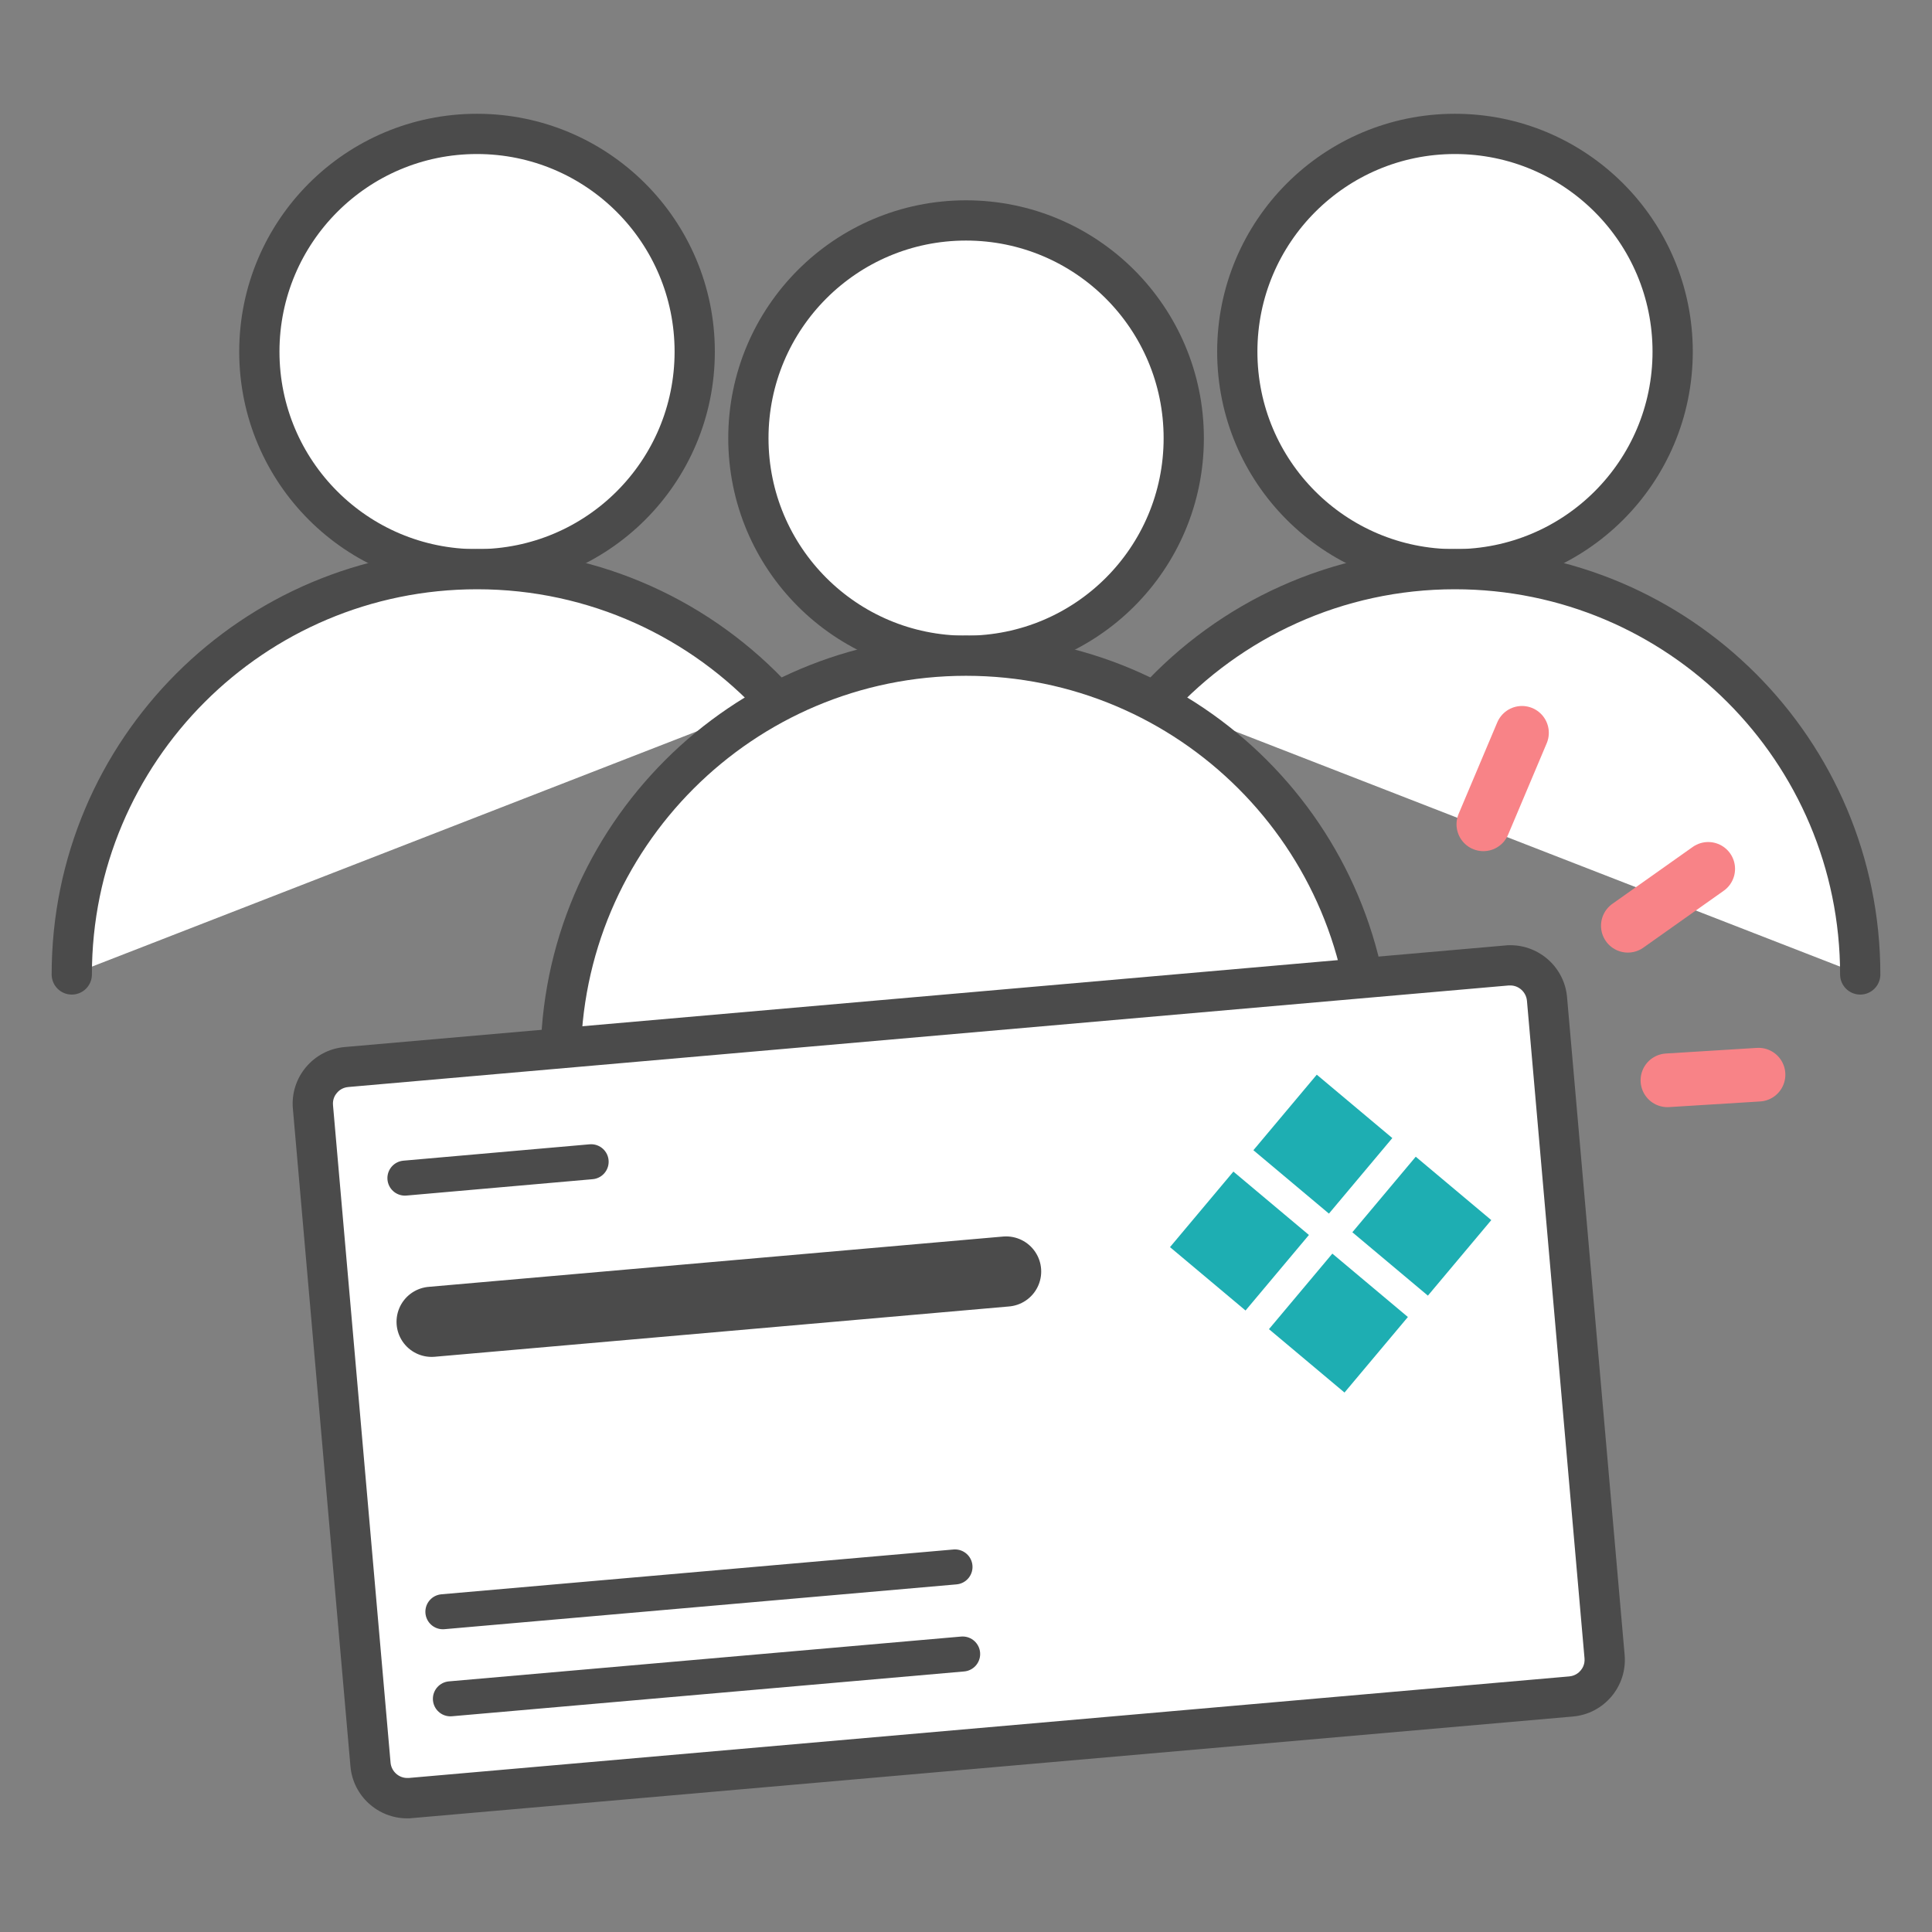<?xml version="1.0" encoding="UTF-8"?>
<svg id="_レイヤー_1" data-name="レイヤー 1" xmlns="http://www.w3.org/2000/svg" viewBox="0 0 144 144">
  <rect x="0" y="0" width="144" height="144" fill="#808080" stroke="none"/>
  <defs>
    <style>
      .cls-1 {
        stroke-width: 2.61px;
      }

      .cls-1, .cls-2, .cls-3, .cls-4 {
        stroke-linecap: round;
        stroke-linejoin: round;
      }

      .cls-1, .cls-2, .cls-4 {
        fill: none;
      }

      .cls-1, .cls-3, .cls-4 {
        stroke: #4b4b4b;
      }

      .cls-5 {
        fill: #4b4b4b;
      }

      .cls-5, .cls-6, .cls-7 {
        stroke-width: 0px;
      }

      .cls-6 {
        fill: #1eaeb2;
      }

      .cls-2 {
        stroke: #f88387;
        stroke-width: 4px;
      }

      .cls-3 {
        stroke-width: 3px;
      }

      .cls-3, .cls-7 {
        fill: #fff;
      }

      .cls-4 {
        stroke-width: 5.23px;
      }
    </style>
  </defs>
  <g>
    <g>
      <path class="cls-3" d="M108.44,9.98c8.96,0,16.23,7.26,16.23,16.23s-7.26,16.22-16.23,16.22-16.22-7.26-16.22-16.22,7.26-16.23,16.22-16.23h0Z"/>
      <path class="cls-3" d="M86.17,52.22c5.52-6.02,13.46-9.8,22.27-9.8,16.69,0,30.21,13.52,30.21,30.21"/>
    </g>
    <g>
      <path class="cls-3" d="M35.55,9.98c8.96,0,16.23,7.26,16.23,16.23s-7.26,16.22-16.23,16.22-16.22-7.26-16.22-16.22,7.26-16.23,16.22-16.23h0Z"/>
      <path class="cls-3" d="M5.35,72.63c0-16.68,13.52-30.21,30.21-30.21,8.82,0,16.75,3.78,22.27,9.8"/>
    </g>
    <g>
      <path class="cls-3" d="M72,16.43c8.96,0,16.23,7.26,16.23,16.23s-7.26,16.22-16.23,16.22-16.22-7.26-16.22-16.22,7.26-16.23,16.22-16.23h0Z"/>
      <path class="cls-3" d="M41.79,79.08c0-16.68,13.52-30.21,30.21-30.21s30.21,13.52,30.21,30.21"/>
    </g>
  </g>
  <g>
    <line class="cls-2" x1="127.32" y1="64.76" x2="121.33" y2="69"/>
    <line class="cls-2" x1="113.44" y1="54.62" x2="110.56" y2="61.44"/>
    <line class="cls-2" x1="131.07" y1="80.1" x2="124.28" y2="80.52"/>
  </g>
  <g>
    <g>
      <g>
        <path class="cls-7" d="M30.35,134.02c-1.41,0-2.61-1.1-2.73-2.51l-4.29-49.01c-.13-1.51.99-2.85,2.5-2.98l86.5-7.57c.08,0,.16-.01.24-.01,1.41,0,2.61,1.1,2.73,2.51l4.29,49.01c.13,1.51-.99,2.85-2.5,2.98l-86.5,7.57c-.08,0-.16.01-.24.01Z"/>
        <path class="cls-5" d="M112.57,73.45c.64,0,1.18.5,1.24,1.14l4.29,49.01c.04.45-.16.76-.29.91-.12.15-.4.4-.85.44l-86.5,7.57s-.08,0-.11,0c-.64,0-1.18-.5-1.24-1.14l-4.29-49.01c-.04-.45.16-.76.29-.91.12-.15.4-.4.85-.44l86.5-7.57s.08,0,.11,0M112.57,70.45c-.12,0-.25,0-.38.02l-86.5,7.57c-2.34.2-4.07,2.27-3.86,4.6l4.29,49.01c.19,2.21,2.05,3.88,4.23,3.88.12,0,.25,0,.38-.02l86.5-7.57c2.34-.2,4.07-2.27,3.86-4.6l-4.29-49.01c-.19-2.21-2.05-3.88-4.23-3.88h0Z"/>
      </g>
      <line class="cls-4" x1="32.17" y1="98.52" x2="74.99" y2="94.77"/>
      <line class="cls-1" x1="33.01" y1="120.13" x2="71.18" y2="116.79"/>
      <line class="cls-1" x1="30.18" y1="87.81" x2="44.06" y2="86.59"/>
      <line class="cls-1" x1="33.57" y1="126.62" x2="71.75" y2="123.28"/>
    </g>
    <g>
      <rect class="cls-6" x="94.92" y="81.61" width="7.35" height="7.35" transform="translate(77.89 -43.43) rotate(40)"/>
      <rect class="cls-6" x="88.7" y="88.83" width="7.35" height="7.35" transform="translate(81.08 -37.74) rotate(40)"/>
      <rect class="cls-6" x="102.3" y="87.72" width="7.35" height="7.35" transform="translate(83.54 -46.74) rotate(40)"/>
      <rect class="cls-6" x="96.08" y="94.94" width="7.35" height="7.35" transform="translate(86.73 -41.05) rotate(40)"/>
    </g>
  </g>
</svg>